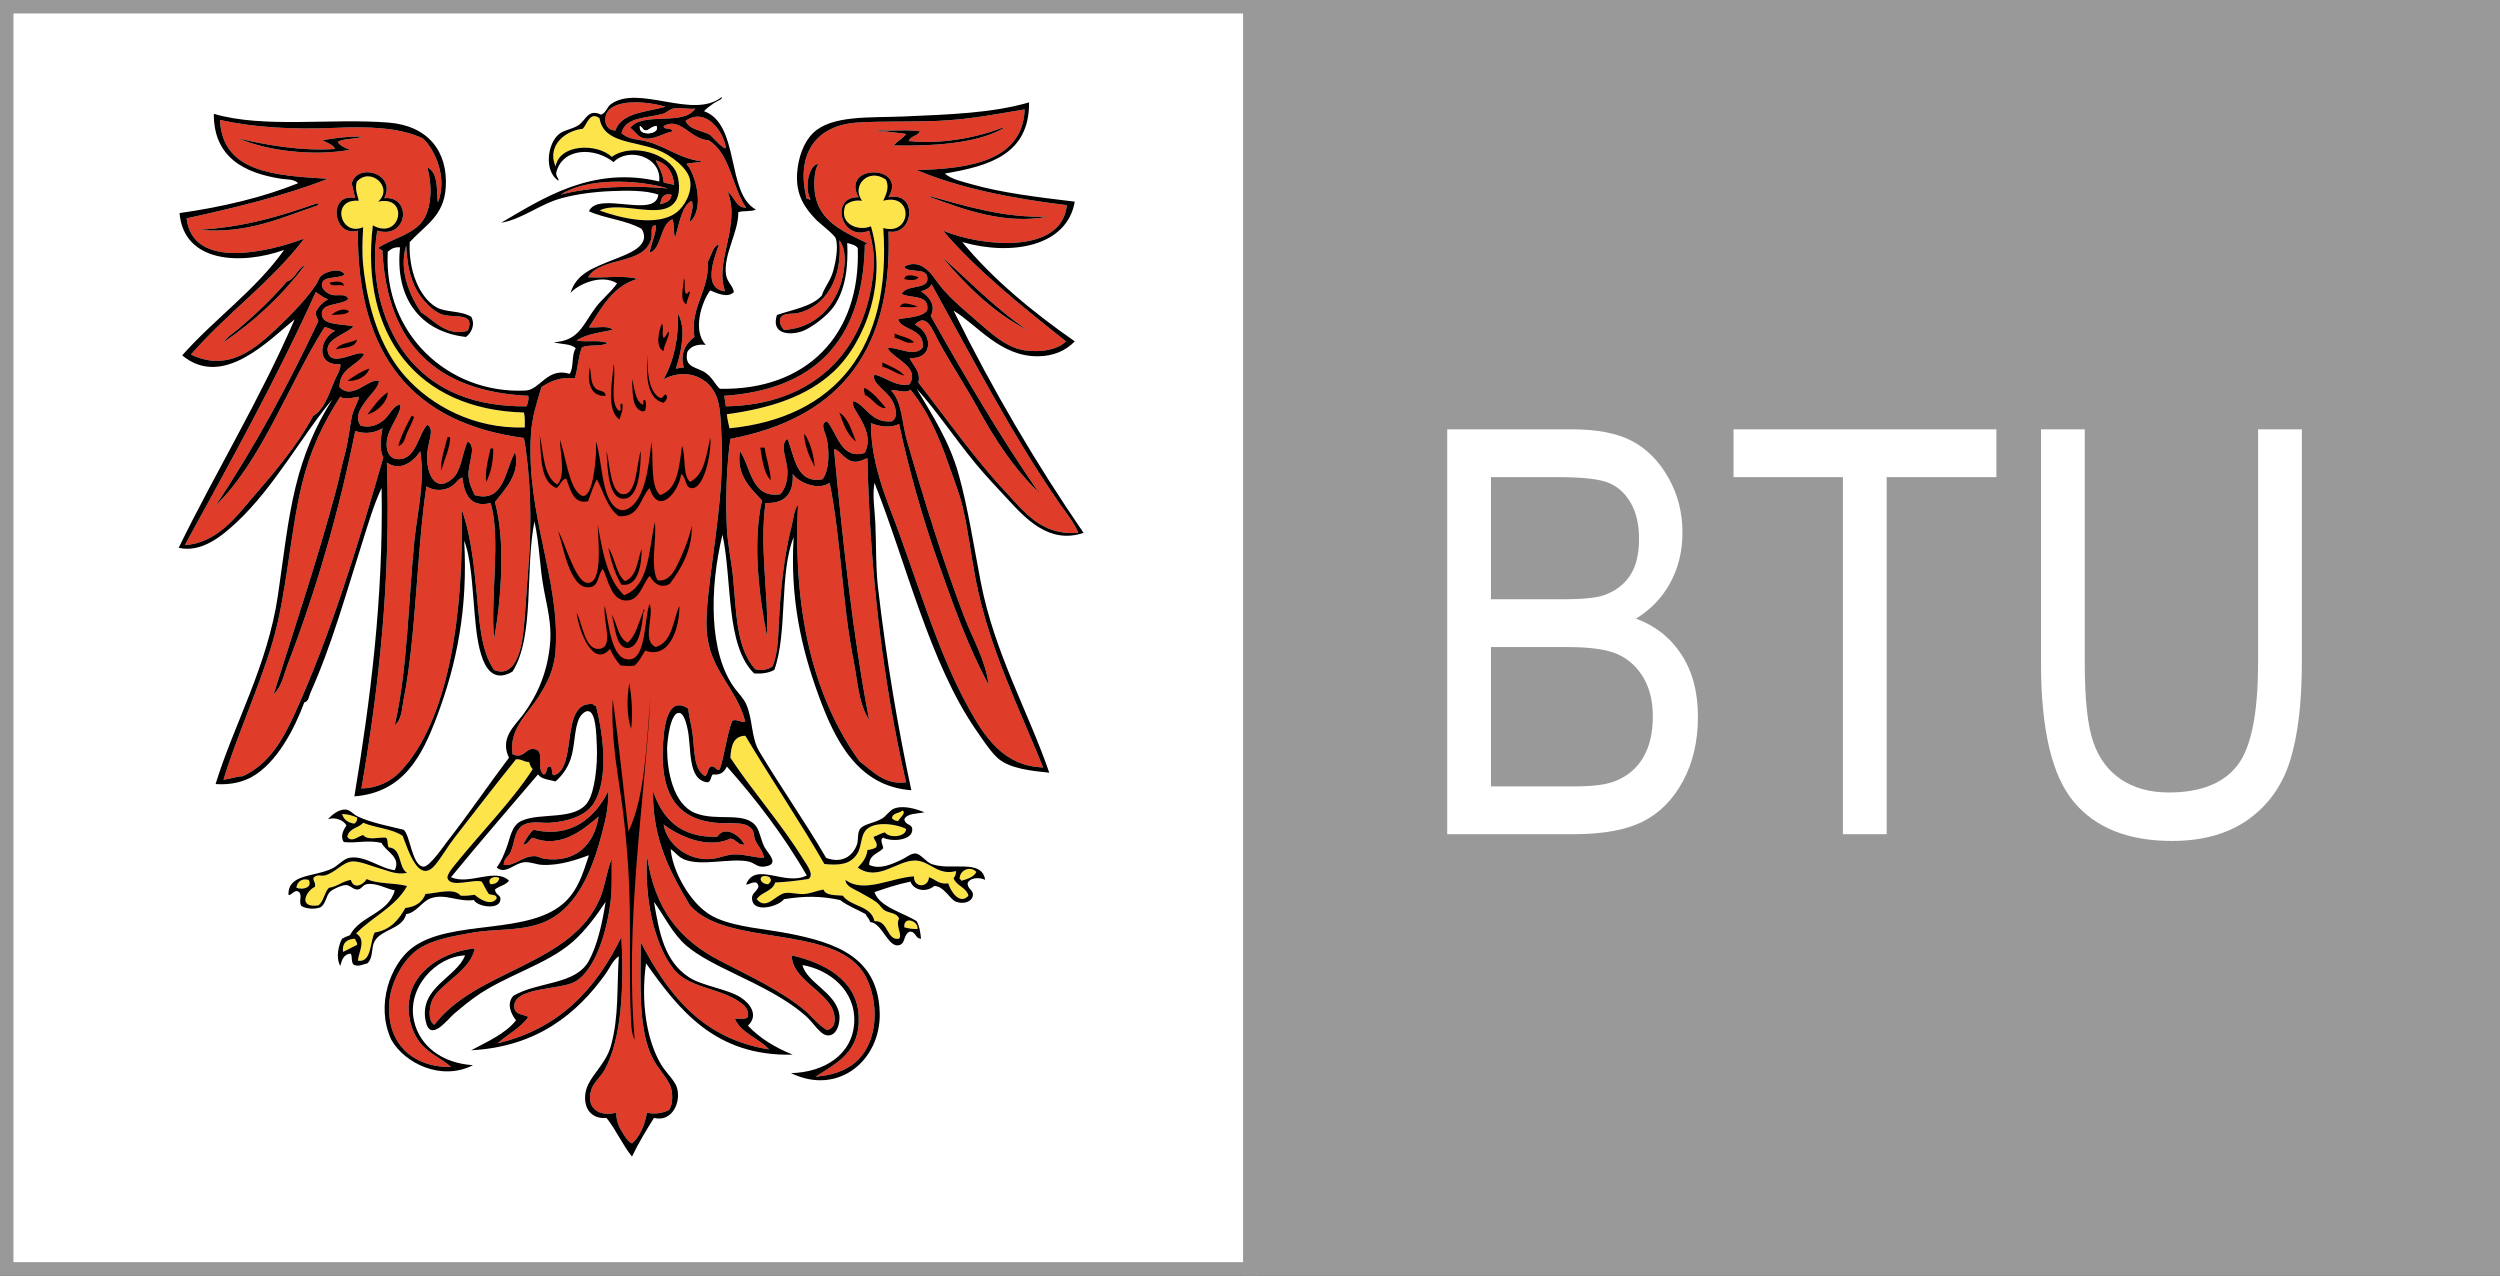<?xml version="1.0" encoding="iso-8859-1"?>
<!DOCTYPE svg PUBLIC "-//W3C//DTD SVG 1.1//EN" "http://www.w3.org/Graphics/SVG/1.1/DTD/svg11.dtd">
<svg  version="1.1" id="Layer_1" xmlns="http://www.w3.org/2000/svg" xmlns:xlink="http://www.w3.org/1999/xlink" width="928.539" height="473.783"
	 viewBox="0 0 928.539 473.783" overflow="visible" enable-background="new 0 0 928.539 473.783" xml:space="preserve">
<rect x="0" y="0" width="928.539" height="473.783" fill="#333333" stroke="none"/>
<g id="Layer_3">
	<rect x="2.5" y="2.5" fill="#FFFFFF" stroke="#999999" stroke-width="5" width="461.771" height="468.783"/>
	<rect x="464.271" y="2.5" fill="#999999" stroke="#999999" stroke-width="5" width="461.77" height="468.783"/>
</g>
<g id="Layer_1_1_">
	<path id="Corpus" fill="#DF3C29" d="M311.734,89.26c1.791,2.079,2.198,5.74,1.957,8.81c-1.018,12.849-9.032,23.686-22.515,24.472
		c-1.167-1.291-2.16-3.423-0.979-4.895c1.177-1.464,4.575-1.021,5.873-1.305C306.642,114.018,313.081,103.309,311.734,89.26z
		 M156.42,116.014c4.75,2.952,9.46,9.125,17.293,6.852c2.938-6.713-4.325-4.827-8.811-5.874c-3.958-0.923-8.604-5.913-10.767-10.44
		c-2.268-4.744-2.911-9.306-3.263-15.334C147.918,100.57,152.508,110.319,156.42,116.014z M254.634,44.885
		c1.429,3.354,6.018,3.553,9.136,5.22c1.425,1.381,4.865,5.34,5.873,4.895C268.482,48.003,261.746,39.869,254.634,44.885z
		 M247.128,39.662c-7.125,2.01-16.192,2.079-18.599,8.812c-2.992-0.084-4.119-2.566-3.589-5.222
		C226.315,36.361,240.523,37.543,247.128,39.662z M384.496,181.599c-7.976-7.902-14.922-18.202-21.535-30.347
		c-4.196-7.706-9.916-16.248-14.356-24.472c-2.308-4.274-4.431-10.801-8.81-6.199c6.433,2.833,7.359,12.914-1.958,12.398
		c1.266,2.771,4.274,5.127,3.263,9.136c9.828,12.554,20.947,28.354,32.304,40.459c7.089,7.562,13.408,16.438,27.083,15.336
		c-1.57-3.929-4.453-7.312-6.854-10.767c-17.635-25.399-32.392-54.038-47.639-81.572c-0.707,1.468-2.222,2.129-3.916,2.61
		c2.418,1.645,5.893,4.84,3.59,9.136c12.604,22.417,26.23,45.552,40.134,65.584c0.001-0.327-0.265-0.388-0.327-0.652
		C385.09,182.092,384.735,181.903,384.496,181.599z M258.222,40.314c-4.456,6.702-19.479,0.998-24.146,7.178
		c1.864,1.23,2.739,3.463,5.222,3.916c3.523,0.646,7.29-2.029,10.439-2.61c-0.144-1.596-3.116-0.359-3.263-1.957
		c6.223-3.635,10.035,5.038,16.641,5.222c8.17,4.882,8.68,17.425,14.031,25.125c-4.086-0.157-4.271-4.212-6.853-5.874
		c4.902,12.578-5.102,26.003-0.979,36.871c-8.515-0.82-4.099-12.399-2.284-17.293c-2.171,0.115-2.954,4.438-4.241,6.524
		c0.856,10.291-6.6,16.576-4.895,27.735c-3.162,2.367-5.462,6.096-3.916,11.42c-1.312-0.224-1.863,0.313-2.937,0.326
		c1.829-5.776,4.073-14.988,0.651-20.558c0.535,9.354-1.642,18.212-5.221,24.474c8.891-4.479,17.354-0.406,19.904,7.178
		c1.371,4.078,1.417,10.953,1.631,15.663c0.861,18.99-3.036,39.196-4.896,56.773c-0.525,4.982-0.906,9.54-0.651,13.703
		c0.903,14.78,11.029,21.159,14.355,33.937c-2.137,0.346-3.157-1.247-4.894-0.327c-2.043,5.462-2.718,12.291-4.568,17.945
		c-1.313,0.994-1.521-1.371-3.264-0.979c-1.429,0.528-1.023,2.893-2.283,3.589c-4.252-2.702-3.798-9.638-4.568-15.661
		c-0.425-3.325-1.382-6.539-1.632-9.463c-8.052-5.247-9.249,7.697-9.462,15.987c-0.413,16.104,5.632,25.035,19.577,26.429
		c6.021,0.604,11.183-0.854,13.704,2.611c0.72,0.988,0.555,2.533,0.979,3.59c1.034,2.574,3.248,4.454,3.264,6.854
		c-3.594-0.127-6.692-1.27-10.441-1.309c-3.1-0.027-5.702,1.273-8.483,1.634c-8.758,1.132-17.021-5.057-18.271-12.727
		c5.475,4.146,16.216,9.322,24.799,5.221c2.225,0.276,2.6,2.403,5.221,2.285c-1.065-2.688-6.966-7.754-10.114-2.938
		c-13.913,0.316-20.359-6.831-23.819-16.968c-0.394,17.798,6.735,30.896,13.704,42.419c13.295,15.401,52.426,7.122,64.278,24.799
		c3,4.472,5.23,12.632,3.916,20.555c-1.824,10.985-8.943,17.371-21.535,18.272c7.847-5.099,16.786-9.146,15.987-22.842
		c-0.758-13.002-12.755-19.477-24.798-22.188c-0.23,8.583,12.688,13.206,15.336,20.557c1.034,2.875,0.939,6.433-2.285,7.181
		c-3.266-1.902-5.543-5.076-8.482-7.508c-8.878-7.339-20.396-12.586-31.323-18.271c-15.017-7.813-24.273-19.132-27.082-39.155
		c-0.867,15.95,2.429,32.498,9.789,42.091c5.715,7.45,17.104,6.857,25.124,12.729c1.47,1.074,3.016,2.653,2.61,5.221
		c-0.774,1.074-3.174,0.524-4.896,0.651c2.495,5.555,8.907,7.188,12.727,11.42c-25.1-4.049-37.607-20.689-47.64-39.808
		c-0.068,16.081-1.029,32.669,4.568,43.396c1.703,3.263,4.209,5.653,6.2,9.463c1.216,2.33,1.313,7.396-0.327,9.462
		c-2.137,1.107-5.139,1.649-8.157,0.979c-0.704,4.732-3.106,9.508-5.547,11.42c-1.304-0.525-2.456-2.298-3.263-3.589
		c-1.384-2.213-2.502-4.162-2.61-7.831c-6.88,1.78-11.467-2.237-9.136-8.812c0.928-2.616,3.497-4.574,4.894-7.179
		c6.396-11.916,7.092-30.51,6.2-49.271c-9.375,19.121-22.916,34.076-46.007,39.481c3.732-3.336,8.513-5.627,11.42-9.788
		c-2.275-1.172-5.38-0.718-5.221-4.242c0.308-6.797,17.181-5.813,22.514-8.811c7.969-4.477,12.293-20.155,13.378-30.996
		c0.494-4.938,0.214-8.979,0.326-14.684c-2.065,5.045-2.466,10.053-4.242,14.354c-10.466,25.363-45.93,26.585-61.668,47.313
		c-2.888-1.781-1.56-7.683-0.653-9.463c3.102-6.094,14.194-10.66,15.662-18.925c-10.029,1.107-19.167,6.183-22.84,14.029
		c-3.402,7.271-1.458,16.6,3.263,21.861c3.169,3.529,7.568,5.148,10.769,8.156c-14.682,0.188-24.434-9.238-22.84-24.799
		c0.74-7.231,5.403-15.633,11.094-19.25c5.378-3.42,13.3-4.704,19.903-5.874c7.962-1.41,16.749-0.509,24.798-3.264
		c13.134-4.495,19.152-18.745,22.84-32.627c1.355-5.105,2.742-9.854,2.61-16.645c-4.68,9.396-13.294,17.677-27.734,14.357
		c-1.725,1.429-2.826,3.48-3.916,5.548c1.931-0.137,2.2-1.934,3.589-2.611c10.633,4.396,19.445-3.63,24.473-7.829
		c-1.687,10.755-8.78,17.283-20.23,15.661c-1.081-0.152-2.295-0.966-3.589-0.979c-4.476-0.047-7.311,3.796-11.42,3.263
		c-0.045-2.377,1.771-2.999,2.609-4.894c1.687-3.801,1.203-9.03,5.874-10.441c3.037-0.917,6.27-0.133,8.811-0.327
		c6.486-0.488,13.383-2.514,16.314-7.504c5.207-8.865,3.657-24.068,0.652-35.892c-0.558,0.014-0.845-0.243-0.979-0.652
		c-12.727-1.4-5.574,23.806-14.684,26.431c-1.146-0.379-0.238-2.809-1.305-3.264c-1.994-0.146-0.796,2.9-2.61,2.938
		c-2.931-2.857,1.073-8.979-3.589-9.462c-2.984-0.313-3.682,3.854-7.831,1.958c-1.382-9.416,5.678-14.936,9.789-21.536
		c2.947-4.731,5.699-9.621,6.2-16.968c1.792-26.291-11.005-50.179-9.136-80.268c0.415-6.695,2.061-11.413,3.915-17.62
		c3.219-2.003,6.609-3.832,12.399-3.263c1.08-3.597,1.273-8.08,2.61-11.42c2.427-1.271,7.222-0.174,9.462-1.631
		c-2.728-1.407-8.107-0.159-11.42-0.979c3.45-2.313,8.554-2.976,13.377-3.916c-1.404-1.856-5.913-0.612-8.811-0.979
		c4.731-7.232,8.723-15.206,17.946-17.946c-4.809-1.5-12.382-0.234-18.271-0.652c4.757-7.857,20.936-4.298,23.492-14.355
		c0.476-1.7-0.667-5.02,1.631-4.896c0.482,2.038-1.738,6.938-2.283,10.115c4.52-1.137,3.765-10.374,8.482-12.398
		c0.791,1.819,0.301,4.922,0.979,6.854c1.532-4.896,2.495-12.066,6.199-13.705c1.044,2.741-0.708,5.04-0.652,7.832
		c5.66-4.928,1.966-18.067-1.306-21.535c1.743-0.541,4.233-0.334,5.873-0.979c-8.438-0.664-14.866-6.619-22.841-7.831
		c-3.286-0.5-4.911-0.761-7.178-2.61c1.468-6.127,9.476-5.51,15.335-7.178c1.328-0.378,2.604-1.689,3.916-1.958
		C252.835,39.748,255.751,40.748,258.222,40.314z M81.7,44.557c12.523,2.76,26.891,3.634,42.743,2.937
		c12.01-0.526,23.823-0.247,32.629,3.916c4.84,4.558,9.137,14.99,5.546,23.819c-0.509-3.82,0.358-11.244-3.915-13.051
		c1.771,5.985,1.771,14.254-1.305,19.251c-3.401,5.525-11.536,7.117-16.641,10.439c-0.192,1.28,1.792,0.384,1.305,1.958
		c1.986,33.798,19.963,51.604,54.165,53.188c0.23,1.752-0.258,2.786-0.653,3.915c-19.265,0.175-33.343-5.772-43.069-16.969
		c-9.739-11.208-15.48-29.785-12.399-48.291c11.479,3.411,13.026-13.016,2.61-12.071c4.678-9.157-9.847-13.308-12.073-5.546
		c0.405,1.879,0.827,3.739,1.305,5.546c-10.329-2.232-8.318,14.783,0.979,12.071c-0.429,46.653,20.833,71.616,61.669,77.006
		c2.475,14.026,3.046,31.369,1.631,48.29c-0.745,8.902-1.125,17.896-1.958,24.799c-0.731,6.066-3.313,16.239-10.768,13.052
		c-5-7.254-5.495-18.579-6.526-29.366c-1.052-11-2.382-21.88-5.546-30.345c0.947,37.486-4.478,78.894-23.167,97.885
		c-3.25,3.303-8.163,5.723-14.03,5.874c6.429-36.947,10.995-77.199,9.462-121.053c5.021,3.483,10.051-0.449,12.399-4.242
		c1.83,11.818-1.196,22.878-2.284,34.261c-2.184,22.849-2.507,46.769-7.179,67.542c2.675-2.201,2.596-6.128,3.264-9.462
		c4.681-23.39,4.814-54.392,8.483-79.289c2.583,1.637,5.537,1.692,8.156,0.652c2.582-1.024,3.608-3.595,5.222-3.915
		c0.607,5.971,2.929,11.417,10.44,9.462c3.916,12.538-0.113,35.095,1.306,50.575c2.638-14.489,4.343-36.563,0.325-50.901
		c3.639-4.665,9.515-10.45,7.506-18.599c-3.683,6.299-4.01,19.149-15.01,15.986c-0.965-2.158-2.03-4.049-2.283-6.852
		c-0.45-4.993,3.309-10.997-0.326-13.052c-1.95,3.745-2.301,10.838-5.547,13.704c-6.514,5.751-10.05-1.729-9.463-9.462
		c0.311-4.088,2.83-9.05,0-10.441c-3.573,3.81-4.18,13.565-11.42,12.726c-2.7-0.313-4.077-2.979-3.589-6.852
		c0.651-5.152,5.673-10.351,4.896-13.378c-2.643,0.354-3.773,3.952-6.199,5.873c-2.075,1.643-4.789,2.907-8.483,1.957
		c-2.329-3.586,0.203-6.646,1.958-9.136c1.831-2.599,4.694-4.938,4.895-7.505c-3.799-1.133-9.855,7.437-14.684,2.283
		c0.07-6.999,6.394-7.747,9.138-12.07c-1.563-2.389-11.659,5.031-13.378-0.653c-1.553-5.132,6.923-6.897,9.463-9.789
		c-4.381-1.042-11.325-0.343-11.747-4.242c-0.51-4.719,6.8-3.354,9.789-5.873c-0.691-2.429-4.186-0.994-6.2-1.631
		c-1.938-0.613-3.784-2.29-3.589-3.915c0.396-3.315,5.881-1.832,8.482-3.589c-1.708-2.7-6.375-1.189-8.156,0
		c-1.57,1.048-1.489,2.256-2.61,3.916c-3.221,4.771-8.557,10.514-14.031,15.662c-8.328,7.831-18.301,16.85-32.302,10.115
		c13.188-15.201,29.821-26.953,42.091-43.07c-13.224,4.948-41.448,11.891-43.723-7.504c18.391-4.015,36.389-8.421,52.532-14.686
		C102.393,65.193,82.643,64.278,81.7,44.557z M119.876,52.062c1.502,1.105,3.765,1.456,4.567,3.263
		c-12.826,0.897-26.308-1.621-35.892-3.916c10.347,4.485,27.272,6.736,41.438,4.242c-1.778-0.723-3.597-1.407-4.567-2.938
		c2.305-1.393,6.468-0.928,9.136-1.958C130.287,50.565,124.217,51.248,119.876,52.062z M118.244,76.206
		c-0.036-0.396-0.097-0.771-0.652-0.65c-13.193,4.643-26.817,8.855-43.723,9.789C92.146,87.039,104.983,80.602,118.244,76.206z
		 M106.498,104.594c-5.208,6.173-11.627,12.189-17.62,17.293c-2.081,1.771-4.463,3.141-5.874,5.22
		c11.752-7.936,21.888-17.484,30.345-28.713C110.394,99.788,109.78,103.526,106.498,104.594z M68.647,202.48
		c11.949-0.844,18.809-10.281,25.125-17.62c8.156-9.477,16.624-19.304,22.515-30.345c3.939-2.388,5.694-7.491,7.505-12.073
		c1.106-2.804,2.914-5.394,2.609-7.179c-9.253,0.641-7.932-9.337-1.958-12.399c-1.338-0.402-2.273-1.206-3.916-1.305
		c-13.68,21.668-23.106,49.328-40.46,66.235c14.273-21.293,26.789-44.343,38.176-68.521c-0.329-1.084-0.981-1.846-0.979-3.263
		c0.995-2.159,2.601-3.708,4.568-4.896c-1.898-0.494-2.997-1.788-4.568-2.61C102.477,141.25,85.441,171.743,68.647,202.48z
		 M336.858,163.652c6.363,22.099,13.336,44.578,21.209,65.257c3.186,8.367,7.979,16.228,9.136,25.451
		c-7.711-14.195-13.283-30.011-18.926-46.006c-5.699-16.167-10.526-33.147-14.355-50.902c-2.867,1.644-7.714,0.926-10.439-0.326
		c0.004,12.15,3.622,22.91,7.505,32.955c9.389,24.292,16.813,51.204,28.713,72.766c6.093,11.036,13.207,21.756,27.733,22.188
		c-8.523-21.226-20.147-44.245-25.124-70.153c-1.701-8.862-2.729-18.137-4.894-27.082c-1.215-5.01-3.417-10.426-5.223-15.66
		c-3.733-10.837-7.956-19.896-14.029-27.409c-1.83,1.646-5.526-0.288-7.179,0.327C335.116,149.333,334.94,156.992,336.858,163.652z
		 M126.728,147.664c-0.019-0.197-0.049-0.387-0.326-0.327c-6.575,10.144-11.243,20.063-14.355,32.955
		c-4.226,17.496-5.62,40.678-10.769,58.08c-5.067,17.133-13.236,34.748-18.271,51.229c2.554-0.274,4.494-1.163,7.179-1.307
		c9.753-4.465,14.875-13.566,19.251-23.168c13.265-29.091,23.66-63.09,32.955-95.274c-1.597-2.583-0.967-7.632-0.327-10.77
		c-2.901,1.664-6.313,2.316-10.115,0.979c-6.142,30.667-14.897,60.246-25.124,86.793c-1.453,3.772-2.141,8.167-5.221,11.095
		c7.789-24.731,16.398-50.374,23.167-75.7c1.193-4.463,2.058-8.958,3.263-13.377c1.289-4.727,1.685-9.1,2.61-14.029
		c0.571-3.038,2.771-6.077,2.61-7.506C131.1,147.707,128.993,148.276,126.728,147.664z M380.581,40.642
		c-0.723,18.861-19.898,22.078-40.135,22.514c16.154,6.794,35.352,10.548,55.796,13.051c-1.796,18.316-31.416,15.517-46.008,9.463
		c12.729,14.897,29.685,28.397,45.683,41.112c-4.01,4.035-12.508,4.18-17.294,2.938c-5.416-1.407-10.646-6-15.336-10.115
		c-6.353-5.569-11.631-9.675-15.987-15.988c-2.15-3.115-6.148-7.509-11.421-4.568c1.127,2.579,7.724,0.217,8.482,3.591
		c1.215,5.391-7.558,2.663-9.462,6.524c3.365,1.854,10.509-0.065,9.462,6.199c-2.138,2.54-6.935,2.419-10.768,3.263
		c1.134,4.103,9.956,3.304,9.136,10.441c-3.138,4.036-10.178-0.705-13.052,0.326c2.587,4.169,12.104,6.843,8.157,13.378
		c-5.196,1.107-9.419-3.146-13.053-3.589c-1.225,2.981,4.356,5.703,6.525,9.463c1.307,2.264,2.504,6.306,0,7.83
		c-7.923,0.845-9.698-6.168-14.355-7.504c-0.72,1.67,1.148,3.833,2.283,5.873c1.903,3.424,4.576,8.007,1.958,13.378
		c-8.858,2.676-10.145-7.331-14.03-11.747c-2.875,0.894-0.52,4.126,0,6.853c0.969,5.093,0.74,11.494-1.632,14.684
		c-9.946,1.774-10.319-8.516-13.051-15.01c-3.141,2.201-0.066,7.592,0,12.072c0.054,3.656-0.759,6.207-2.61,8.484
		c-10.836,1.756-10.879-9.966-15.01-15.988c-1.495,9,4.021,13.815,8.157,18.272c-3.572,15.882-1.063,35.966,1.958,50.898
		c0.48-15.699-2.906-33.5-0.653-49.922c7.239,0.278,10.517-3.406,10.115-10.769c2.433,3.416,9.729,6.244,13.704,3.264
		c4.198,20.723,4.719,45.092,8.812,65.584c1.589,7.958,1.856,16.284,5.873,22.515c-5.909-30.635-9.777-66.139-13.052-100.497
		c1.793-0.351,3.875,4.267,7.504,4.568c1.97,0.163,3.522-0.844,4.896-1.306c1.02,43.899,5.947,83.892,14.355,120.398
		c-8.102,1.032-12.589-4.376-17.293-7.83c-16.471-22.9-24.813-53.932-22.84-95.274c-1.497,2.018-1.635,4.936-2.284,7.504
		c-2.786,11.015-4.256,23.328-4.895,37.85c-0.228,5.154-0.521,10.396-2.284,14.685c-1.376,1.062-4.241,1.853-6.525,0.978
		c-7.052-8.237-6.826-20.79-8.156-34.259c-0.575-5.825-2-12.001-2.284-18.272c-0.515-11.317-0.063-23.186,1.306-32.956
		c37.99-7.254,60.404-30.086,58.731-77.004c9.397,1.696,11.142-15.063,0-12.726c7.291-12.203-17.99-12.47-11.095,0
		c-10.938-0.357-6.486,16.769,3.916,12.397c1.226,4.54,2.068,8.86,1.632,14.357c-2.448,30.69-22.623,50.386-54.816,50.901
		c-0.371-1.152-0.36-2.688-0.652-3.915c33.393-2.282,51.104-20.245,52.206-54.817c-0.138-1.115,0.099-1.859,1.306-1.631
		c-10.086-5.127-21.499-8.966-19.903-25.124c0.158-1.607,0.499-3.01,1.306-4.568c-3.486,0.333-5.214,8.94-2.937,13.052
		c-0.08,0.842-0.563-0.447-1.307,0c-4.264-16.444,3.259-27.342,18.6-28.388c9.063-0.618,19.953-0.195,30.345-0.65
		C360.836,44.345,372.104,41.976,380.581,40.642z M370.466,48.798c0.962-0.451,3.634-1.86,1.631-1.305
		c-9.125,3.607-22.726,6.196-34.586,4.896c0.683-1.93,3.35-1.872,4.241-3.589c-4.063-0.726-9.436-0.138-14.03-0.326
		c-0.429-0.043-2.359-0.049-1.306,0.326c0.871,0,1.74,0,2.609,0c2.394,0.436,5.147,0.508,7.505,0.979
		c-1.178,1.759-3.289,2.583-4.566,4.242C346.684,54.354,361.131,53.201,370.466,48.798z M345.668,72.943
		c-0.556-0.073-0.809,0.368,0,0.326c12.046,4.395,27.371,10.306,43.723,7.179C372.871,81.059,359.004,76.565,345.668,72.943z
		 M381.56,122.539c-11.669-7.688-21.938-18.521-31.648-27.082C358.737,105.99,369.367,116.459,381.56,122.539z"/>
	<path id="Rechte_Kralle" fill="#FDE44A" d="M276.82,273.286c9.574,16.094,19.989,31.349,29.367,47.637
		c5.694,0.591,9.529,0.097,12.072-3.59c1.67-2.417,1.4-6.198,2.938-8.479c2.623-3.902,10.854-3.123,15.335-0.979
		c0.03,3.128-6.48,3.486-7.83,1.307c-1.661,0.297-2.712,1.205-4.241,1.631c0.304,1.604,1.677,2.163,0.979,3.916
		c-0.896,0.521-1.974,0.854-3.265,0.979c-0.328,3.043-1.979,4.767-3.589,6.527c7.465,5.349,14.479-2.592,21.209-2.611
		c5.584-0.016,8.315,5.788,15.335,3.916c-0.104,1.094-0.335,2.058-0.979,2.609c1.053,2.973,4.696,3.352,5.547,6.523
		c-3.224,3.656-6.687-1.695-7.505-4.565c-3.624,0.47-4.761-1.548-7.18-2.284c-0.118,3.982-5.732,4.089-5.546-0.325
		c-8.501,0.508-18.713,6.479-25.451,1.307c0.104,2.49,3.138,3.342,5.222,4.565c2.021,1.191,4.757,2.519,6.524,3.916
		c1.111,0.879,1.724,2.254,2.938,2.938c1.829,1.026,4.366,0.798,5.221,2.936c-1.432,2.752,1.343,5.915,0,7.506
		c-4.722,0.784-3.787-6.854-9.137-6.523c-1.193-5.876-8.828-5.312-11.745-9.465c-2.889-0.267-6.338,0.029-7.18-2.281
		c-2.499,0.431-4.313,1.314-6.853,1.631c-2.469,0.306-5.268-0.718-7.505-0.326c-3.415,0.596-6.902,6.621-10.441,2.284
		c1.683-2.669,5.855-2.846,6.854-6.2c4.382-0.187,8.426-0.71,12.397-1.305c2.189-1.751-0.539-5.016-2.284-7.831
		c-7.892-12.75-18.987-25.379-26.755-37.197C271.539,277.139,272.338,273.37,276.82,273.286z M331.312,303.956
		c0.559,0.53,1.188,0.988,2.284,0.979c0.504-1.125,3.104-2.903,1.632-3.916C334.082,302.16,331.425,301.786,331.312,303.956z
		 M356.437,326.471c0.365,0.067,0.508,0.359,0.651,0.651c2.281-0.654,4.545-1.33,5.547-3.264
		C360.537,321.497,356.351,323.007,356.437,326.471z M285.304,328.429c0.452-0.528,1.155-0.806,0.979-1.958
		c-0.254-0.072-0.379-0.272-0.326-0.653C281.581,323.973,281.435,328.285,285.304,328.429z M335.879,344.416
		c1.427,0.425,3.044,0.654,4.896,0.653C341.224,342.014,335.487,340.037,335.879,344.416z"/>
	<path id="Linke_Kralle" fill="#FDE44A" d="M197.858,285.684c-7.255,11.345-19.026,23.327-28.387,34.914
		c-0.798,0.985-3.625,4.19-3.263,5.546c1.008,3.776,9.558,0.259,12.726,1.305c0.923,1.469,1.585,3.202,2.61,4.569
		c1.001,0.521,2.965,0.079,2.937,1.632c-1.946,3.208-6.714,0.096-8.157-1.305c-1.614,0.231-3.25,0.444-5.221,0.322
		c-2.556-3.126-8.928-0.831-13.052-0.649c-1.167,3.072-3.679,4.804-7.504,5.221c-2.463,4.39-5.538,8.166-11.42,9.136
		c-1.757,3.61-1.089,11.257-6.199,10.441c0.183-3.055,3.322-7.698-0.652-10.115c5.99-6.19,14.583-9.779,18.925-17.618
		c-4.606-1.267-11.085-0.662-15.01-2.609c-1.251,2.178-4.838,4.005-5.873,0.324c-3.201,0.498-4.922,2.476-8.156,2.938
		c-1.729,1.753-1.885,5.077-3.916,6.524c-7.707,1.113-4.632-5.383-1.306-6.854c0.519-1.776-1.133-2.543-0.326-3.589
		c1.525-1.158,2.619-0.356,3.915-0.651c4.003-0.916,6.745-5.043,10.442-5.222c2.739-0.133,6.961,1.738,10.115,2.61
		c3.156,0.873,6.252,2.475,10.114,1.631c-3.42-2.02-1.742-9.133-6.853-9.462c-0.579-0.943-0.121-2.928-0.979-3.59
		c-2.338-0.344-6.712,1.242-8.482-0.979c-1.802,0.379-4.343,2.957-5.873,0.651c0.474-3.226,4.213-3.185,5.873-5.223
		c4.572,1.955,10.863,2.188,14.683,4.896c2.038,5.272,5.938,18.137,12.073,10.766c2.45-2.94,4.51-6.67,7.178-10.113
		c6.817-8.801,16.157-20.867,22.515-28.715c-0.061-0.275,0.127-0.308,0.325-0.325c1.25-0.475,3.117,0.927,4.896,0.979
		C196.807,284.126,197.235,285.003,197.858,285.684z M131.622,305.914c0.563-0.521,1.188-0.985,0.979-2.283
		c-1.628-0.655-3.313-1.256-5.547-1.307C127.654,304.444,129.256,305.563,131.622,305.914z M185.46,326.144
		c-0.321,1.526-1.455,2.244-3.264,2.285C180.641,326.35,183.833,325.04,185.46,326.144z M114.654,326.797
		c1.514,2.917-2.227,3.825-4.567,2.938C110.386,327.344,112.23,326.159,114.654,326.797z M131.948,348.658
		c-0.053,1.032,0.867,1.09,0.653,2.285c-1.792,0.818-3.409,1.811-5.221,2.609C127.066,350.085,128.9,348.765,131.948,348.658z"/>
	<path id="Rechter_Kleestengel" fill="#FDE44A" d="M329.026,66.744c1.439,2.838-0.001,5.593-0.979,7.831
		c11.421-3.163,10.664,13.157,0,10.115c3.177,44.443-17.642,70.423-57.102,74.394c-0.342-1.725-0.825-3.307-0.979-5.221
		c15.873-2.167,29.839-6.539,39.809-15.988c11.666-11.06,19.808-33.022,13.703-53.837c-4.4,1.975-12.228-0.683-9.463-7.832
		c1.409-1.202,3.229-1.992,6.2-1.631C315.983,69.041,322.658,62.1,329.026,66.744z"/>
	<path id="Linker_Kleestengel" fill="#FDE44A" d="M138.475,83.711c-4.856,40.776,16.679,68.5,56.122,69.5
		c0.428,1.53,0.335,3.581,0.326,5.549c-19,0.661-34.903-8.27-44.375-18.927c-9.314-10.478-14.013-25.459-15.662-41.438
		c-0.47-4.559-0.254-9.328,0-14.03c-8.541,3.745-12.169-10.73-1.631-9.789c-0.185-1.249-1.718-4.531-0.652-7.178
		c5.106-5.544,13.718,2.282,7.831,7.504C152.127,72.337,149.008,89.487,138.475,83.711z"/>
	<path id="Rachen" fill="#DF3C29" d="M249.412,72.291c-0.122,2.488-2.225,2.996-4.241,3.589
		C245.626,73.726,246.139,71.627,249.412,72.291z M246.476,67.723c1.164,0.468,2.701,0.562,3.916,0.979
		c-0.422-4.908-2.671-7.989-6.853-9.136C244.712,62.091,246.242,64.26,246.476,67.723z"/>
	<path id="Schnabel" fill="#FDE44A" d="M222.656,78.164c8.379-4.01,24.415,4.504,28.713-4.242c1.401-2.851,0.777-7.42,0-9.462
		c-2.776-7.307-16.621-11.622-24.146-6.197c-5.49-5.15-19.434-4.87-20.882,3.589c-3.271-7.619,3.335-13.26,10.115-14.03
		c1.524-1.497,2.606-6.628,6.198-3.916c1.536,9.342,12.958,8.354,21.535,11.747c4.892,1.934,11.194,6.64,12.073,11.094
		c0.968,4.905-2.21,9.972-4.895,12.073C244.137,84.48,230.006,80.892,222.656,78.164z"/>
	<path id="Zunge" fill="#DF3C29" d="M248.107,70.007c-12.383-1.221-28.754-0.757-39.808,2.284
		C217.446,66.155,236.287,66.455,248.107,70.007z"/>
	<path id="Kontur" d="M261.484,41.293c13.467,4.916,8.101,30.403,19.252,36.544c-1.633,0.869-4.686,0.318-6.525,0.979
		c0.12,7.482-5.596,15.708-4.567,23.167c0.387,2.813,2.649,4.188,2.938,6.525c-2.419,2.275-6.192,0.446-8.811-0.652
		c-3.307,4.5-6.588,15.053-1.632,20.229c-3.52-0.362-5.651,0.657-6.852,2.61c-1.328,6.109,3.651,5.503,6.852,7.831
		c2.682,1.951,3.263,4.064,5.221,5.874c31.892,0.636,52.35-19.616,51.229-52.207c-0.704-1.254-2.473-1.444-3.916-1.958
		c0.418,8.777-0.621,17.2-4.895,23.493c-2.495,3.674-8.363,7.927-11.42,9.136c-4.719,1.867-12.166,1.444-9.789-5.874
		c5.896-2.045,12.821-3.057,16.642-7.178c0.931-3.088,3.208-5.411,4.241-9.136c0.813-2.926,2.03-8.646,0.979-12.073
		c-0.44-1.438-6.121-5.697-7.505-7.179c-3.678-3.941-7.501-8.714-6.854-17.293c0.427-5.625,2.375-11.25,5.873-14.684
		c6.918-6.79,21.161-5.638,33.936-6.2c16.983-0.747,32.649-1.241,46.333-5.22c0.129,19.379-14.856,23.645-31.324,26.429
		c2.553,2.165,6.381,2.938,9.79,3.916c11.382,3.268,24.753,4.863,38.502,6.525c-2.854,16.619-23.307,20.279-41.765,15.01
		c11.202,13.705,26.421,26.22,41.765,36.871c-3.288,3.429-7.819,5.501-13.704,5.547c-13.946,0.108-22.375-11.492-31.323-16.967
		c14.398,29.215,30.541,56.688,48.291,82.551c-12.874,4.379-21.698-5.524-28.388-12.725c-4.028-4.336-8.117-8.646-11.746-13.051
		c-7.941-9.648-14.791-20.024-21.861-27.734c5.765,9.689,12.205,19.521,15.662,31.976c3.441,12.403,5.512,26.127,8.156,39.81
		c5.104,26.385,17.615,48.021,25.45,70.803c-6.834-0.7-14.538-1.509-18.925-5.219c-2.652-2.244-5.708-6.919-8.157-10.441
		c-17.223-24.773-26.088-62.309-37.85-92.015c-0.824,4.731,0.094,9.9,0.325,15.009c0.36,7.939,0.095,16.188,0.979,23.819
		c3.07,26.468,7.438,52.487,12.397,75.374c-20.07-1.513-28.439-18.67-34.587-35.565c-6.377-17.533-10.467-35.869-9.136-58.407
		c-5.414,13.403-2.183,35.45-7.179,49.271c-1.891,1.046-4.344,1.528-7.505,1.305c-10.63-10.47-8.058-34.143-11.746-51.554
		c-4.861,20.011-5.116,44.061,4.567,57.101c1.361,1.834,3.311,3.754,4.242,5.874c2.524,5.738,1.776,12.452,4.895,17.619
		c8.554,14.176,16.968,26.055,24.799,39.481c5.936,2.224,9.888-0.731,11.42-4.896c0.611-1.663,0.121-3.986,0.979-5.548
		c1.202-2.185,5.427-2.395,8.482-4.242c1.274-0.769,2.774-2.992,4.242-3.588c3.517-1.429,8.275,0.098,11.42,1.305
		c-2.711,0.66-6.444,0.299-7.505,2.609c0.372,2.358,2.761,1.616,2.938,3.59c0.391,4.363-7.684,4.893-10.77,3.265
		c-1.474,0.647-0.065,2.773,0,3.916c-1.816,1.987-5.227,2.386-5.22,6.196c3.879,1.771,8.067-0.087,12.071-1.958
		c1.574-0.733,3.498-2.435,5.222-2.282c1.828,0.16,3.921,3.212,5.873,3.914c7.345,2.649,18.674-2.136,19.903,5.874
		c-2.127-1.076-5.805-0.851-6.526,1.307c0.102,2.359,2.294,2.396,1.959,4.565c-0.351,2.256-3.361,3.271-6.2,2.285
		c-2.273-0.79-4.497-5.896-8.157-5.872c-2.907,2.479-7.569,1.735-8.811-1.634c-4.781,0.983-9.095,2.436-13.378,3.916
		c1.943,5.57,10.38,7.453,15.662,10.77c1.018,1.7,1.398,4.037,1.632,6.524c-2.259-0.026-1.808-2.76-4.241-2.611
		c-2.384,1.121-1.439,4.071-3.589,4.896c-4.33,1.659-6.437-8.146-11.096-8.484c-0.254-1.27-1.212-1.834-1.632-2.938
		c-3.149-1.743-6.728-3.063-9.463-5.223c-7.39-1.557-13.008-1.551-20.882-0.323c-1.763,2.521-10.604,5.128-11.747,0.649
		c-0.689-2.703,1.362-3.055,2.284-5.221c-0.418-3.516-4.089-0.277-4.567-0.979c3.438-8.604,14.51,0.89,22.514-3.264
		c-8.58-14.804-18.689-28.078-29.691-40.46c-0.893,1.828-2.121,3.316-5.221,2.938c-0.84,0.793-0.569,2.691-1.958,2.937
		c-7.726-0.873-5.794-13.116-7.505-20.229c-0.293-1.218-1.17-5.318-2.938-5.546c-3.497-0.45-4.567,11.054-4.567,13.378
		c0,7.931,2.128,20.479,10.44,23.817c8.278,3.322,18.714-0.95,22.841,5.22c1.094,1.637,1.788,5.496,2.938,7.507
		c1.481,2.594,5.917,6.489-0.326,7.179c-2.396,0.264-3.542-1.52-5.873-1.958c-6.71-1.271-17.036,1.84-23.493-0.653
		c-2.372-0.915-3.233-2.557-5.221-3.914c0.54,5.612,3.158,11.145,5.873,15.336c2.667,4.117,6.442,8.333,11.421,10.439
		c7.857,3.328,17.562,3.82,26.429,5.548c17.661,3.442,33.326,8.768,33.936,29.367c0.521,17.631-15.332,31.104-32.955,22.513
		c12.207-0.25,22.95-6.813,23.491-18.926c0.522-11.702-9.075-19.441-19.251-21.208c1.663,6.558,12.402,10.201,13.705,18.271
		c0.472,2.924-0.854,8.378-4.568,7.832c-2.641-0.388-5.12-4.691-7.504-6.853c-7.436-6.733-17.646-11.571-26.757-15.989
		c-6.776-3.285-13.342-6.499-17.945-10.439c-5.238-4.483-8.351-11.265-12.073-16.313c1.998,11.438,3.747,21.941,13.053,28.062
		c4.811,3.163,14.482,4.37,19.251,7.506c3.442,2.264,6.669,6.587,2.61,10.439c4.42,4.717,10.142,8.13,16.641,10.769
		c-28.885,0.716-42.358-16.809-54.49-33.937c-2.01,14.35,0.173,28.438,5.548,37.524c1.815,3.069,5.003,5.853,5.872,8.481
		c1.763,5.327-1.627,13.15-8.483,11.421c-2.863,4.642-5.735,9.271-8.156,14.356c-3.563-4.377-5.915-9.965-9.462-14.356
		c-5.25,0.533-8.675-3.199-7.831-9.137c0.857-6.023,7.437-10.271,9.462-17.62c3.031-10.982,2.156-21.401,2.938-33.279
		c-2.34,1.604-3.359,4.381-4.895,6.523c-10.519,14.7-25.428,27.102-49.922,28.389c5.999-3.245,12.499-5.99,16.641-11.095
		c-1.933-2.505-3.604-6.262-0.979-9.137c9.138-5.397,23.107-3.916,28.061-13.051c3.063-5.649,4.905-13.588,6.2-21.861
		c-3.149,4.738-7.347,10.625-12.398,15.009c-9.689,8.407-24.54,12.208-35.893,20.23c-2.247,1.587-4.952,3.726-7.831,6.198
		c-2.807,2.413-9.145,11.146-10.768,2.609c-2.337-12.298,11.556-15.979,14.683-24.146c-10.698,0.41-21.813,11.923-18.925,24.473
		c2.151,9.341,10.48,15.591,21.861,16.313c-11.872,6.044-25.45-0.786-30.346-9.463c-5.962-12.91-0.241-27.867,7.506-33.935
		c14.326-11.221,44.2-4.395,57.426-17.621c4.4-4.397,6.167-9.842,8.484-16.967c-3.947,1.431-10.545,3.902-17.294,3.589
		c-2.256-0.104-4.683-1.247-6.852-0.978c-3.801,0.47-6.848,4.701-10.115,1.958c1.838-2.529,2.622-4.695,3.589-7.181
		c1.458-3.742,1.837-8.352,5.547-10.114c7.023-3.338,20.222,0.092,24.799-7.18c2.468-3.92,3.573-13.48,3.263-20.557
		c-0.206-4.686-0.321-12.804-3.263-13.051c-1.284-0.108-2.769,1.569-3.264,2.607c-1.982,4.16-1.537,10.433-3.263,15.337
		c-1.231,3.495-3.253,6.127-5.547,8.157c-2.406-0.641-5.292-0.8-6.526-2.61c-10.779,12.714-21.729,25.258-32.303,38.177
		c6.653,3.105,16.54-3.635,21.535,1.307c-1.196,1.631-3.666,1.989-5.221,3.264c0.316,2.419,2.553,1.817,1.957,4.239
		c-0.813,3.319-8.424,2.175-9.787-0.326c-6.015,0.82-10.559-2.538-15.988-0.649c-3.354,1.165-5.331,5.385-9.136,5.872
		c-1.409,5.666-9.227,5.542-11.747,10.114c-1.375,2.495-0.346,5.758-2.61,8.155c-1.684,0.367-3.084,1.311-4.894,0.653
		c-1.312-0.538-0.696-3.002-1.306-4.24c-2.675,0.151-3.35,2.304-3.916,4.567c-1.71-2.859-0.743-7.605,0.652-10.115
		c0.9-0.514,1.917-0.91,2.937-1.305c3.79-7.307,14.259-7.932,16.641-16.643c-3.152-0.556-6.986-2.949-10.441-2.283
		c-1.521,0.293-1.875,1.827-3.263,1.957c-1.777,0.164-2.672-1.526-4.242-1.632c-1.555-0.103-4.836,1.42-5.874,2.283
		c-1.704,1.418-1.622,4.333-3.589,5.874c-2.036,0.95-5.387,0.714-7.178-0.327c-1.323-1.464,0.396-3.965-0.979-5.221
		c-1.661-1.406-3.008,1.667-3.916,0.979c-0.174-7.852,9.287-6.442,16.314-9.789c1.913-0.91,4.145-3.521,6.2-3.916
		c5.82-1.117,11.61,4.051,16.966,4.567c2.421-4.946-3.433-6.911-4.895-10.114c-5.498-1.229-8.956,0.232-14.029-0.326
		c-1.514-2.132-0.022-4.677,0.979-6.197c-1.076-1.864-4.041-3.202-6.853-2.285c1.686-1.883,4.153-3.708,6.525-3.589
		c1.649,0.083,2.927,1.832,4.568,2.608c4.894,2.323,11.982,3.633,16.967,4.896c2.48,1.745,3.104,13.724,7.504,13.704
		c2.229-0.011,7.499-7.79,8.811-9.463c7.773-9.912,16.048-22.056,22.84-30.997c-3.545-7.274,2.202-11.901,5.221-15.988
		c5.033-6.815,9.313-15.628,10.115-27.407c0.432-6.328-1.131-12.611-2.284-18.599c-1.734-9.007-1.552-16.202-3.589-25.777
		c-3.543,17.774,0.136,42.771-8.157,55.796c-11.4,6.646-13.136-11.185-14.03-21.209c-0.965-10.815-1.318-20.75-3.916-27.407
		c1.417,25.154-2.74,45.691-10.114,65.259c-5.533,14.681-12.366,28.243-30.671,29.689c5.894-35.437,10.825-73.573,10.114-114.525
		c-2.949,6.259-4.971,13.302-7.178,20.229c-5.993,18.813-11.361,38.226-19.251,55.8c-0.499,1.111-0.677,3.325-2.284,3.591
		c-3.529,9.552-10.156,22.559-19.577,27.734c-3.199,1.757-7.656,2.999-13.378,2.609c6.936-22.534,19.285-43.786,23.167-70.152
		c2.069-14.05,3.489-27.584,6.526-40.134c3.007-12.426,7.485-22.824,13.704-32.628c-11.448,13.65-21.547,32.604-35.565,45.681
		c-5.078,4.737-12.958,11.521-21.534,9.462c13.986-28.647,30.204-55.063,43.069-84.835c-9.648,7.797-26.621,25.913-41.765,13.378
		c12.043-13.625,27.183-24.151,37.848-39.154C89.453,98.519,68.23,97.635,66.69,79.144c16.09-2.291,30.931-5.832,44.049-11.094
		c-1.607-1.623-4.222-1.328-6.199-1.634c-13.639-2.098-25.205-7.857-25.124-24.145c18.476,5.468,43.505,1.554,64.932,3.263
		c14.634,1.167,22.105,10.751,21.208,24.146c-0.706,10.553-7.454,13.81-13.377,20.229c-0.543,10.499,3.558,20.439,9.789,24.146
		c3.558,2.115,8.863,1.144,13.052,3.589c1.624,2.978-0.029,6.159-1.958,7.505c-17.007-1.902-26.474-14.518-24.473-33.282
		c-2.265-0.198-3.437,0.697-4.568,1.631c-1.628,30.435,22.426,52.939,51.229,51.556c5.332-0.259,8.067-8.768,16.313-6.2
		c1.68-2.236,0.597-7.234,2.285-9.462c-1.667-1.813-5.514-1.448-8.158-2.284c9.482-0.51,10.807-6.67,15.662-13.052
		c2.396-3.147,5.482-5.431,7.831-8.812c-6.028-3.764-14.911,0.667-17.293,3.589c2.161-7.145,8.066-9.204,15.988-12.397
		c4.969-2.004,14.257-4.942,10.44-11.42c-5.498-3.204-13.555-3.849-19.577-6.525c3.311-7.737,24.828,2.916,25.777-6.2
		c-4.747-1.714-12.133-1.546-17.62-1.305c-6.556,0.288-12.806,1.131-18.271,2.61c-8.305,2.247-14.483,7.767-22.515,9.137
		c15.318-8.904,33.751-21.28,58.732-15.336c0.971-9.354-11.588-12.864-16.967-7.178c-6.802-5.512-18.707-5.563-21.209,3.589
		c-0.518,1.621,1.257,2.637,0.651,3.263c-5.242-3.534-4.103-13.651,0.327-17.293c1.906-1.567,4.792-1.717,7.179-3.263
		c2.778-1.8,3.545-6.297,8.483-3.916c2.063-1.055,2.089-2.84,3.589-3.916c10.373-7.443,30.399,5.854,41.112-2.61
		c0.631,0.695-1.734,1.469-2.938,2.284C263.733,39.267,262.253,40.426,261.484,41.293z M224.94,43.251
		c-0.53,2.654,0.597,5.138,3.589,5.222c2.406-6.73,11.474-6.802,18.599-8.812C240.523,37.543,226.315,36.361,224.94,43.251z
		 M250.065,40.314c-1.313,0.269-2.588,1.58-3.916,1.958c-5.859,1.668-13.867,1.051-15.335,7.178c2.269,1.853,3.893,2.11,7.178,2.61
		c7.975,1.212,14.403,7.167,22.841,7.831c-1.64,0.645-4.13,0.438-5.873,0.979c3.271,3.468,6.966,16.607,1.306,21.535
		c-0.056-2.792,1.696-5.09,0.652-7.832c-3.704,1.639-4.667,8.812-6.199,13.705c-0.679-1.932-0.188-5.033-0.979-6.852
		c-4.719,2.023-3.964,11.261-8.482,12.396c0.545-3.177,2.767-8.077,2.284-10.115c-2.299-0.123-1.156,3.195-1.632,4.896
		c-2.558,10.059-18.735,6.498-23.492,14.355c5.89,0.418,13.464-0.848,18.271,0.652c-9.225,2.74-13.215,10.713-17.946,17.946
		c2.897,0.364,7.405-0.879,8.811,0.979c-4.824,0.94-9.927,1.604-13.377,3.916c3.313,0.82,8.693-0.428,11.42,0.979
		c-2.24,1.458-7.036,0.358-9.462,1.631c-1.337,3.34-1.53,7.823-2.61,11.42c-5.79-0.569-9.181,1.26-12.398,3.263
		c-1.854,6.208-3.5,10.925-3.916,17.62c-1.869,30.088,10.929,53.978,9.136,80.268c-0.501,7.347-3.253,12.234-6.2,16.968
		c-4.11,6.603-11.171,12.12-9.789,21.536c4.149,1.896,4.848-2.271,7.831-1.958c4.662,0.482,0.659,6.604,3.589,9.462
		c1.813-0.035,0.616-3.081,2.61-2.938c1.067,0.455,0.16,2.886,1.305,3.264c9.109-2.623,1.957-27.831,14.684-26.431
		c0.134,0.409,0.421,0.666,0.979,0.652c3.004,11.821,4.554,27.024-0.652,35.892c-2.932,4.99-9.827,7.016-16.314,7.504
		c-2.541,0.194-5.772-0.59-8.811,0.327c-4.671,1.411-4.188,6.643-5.874,10.441c-0.839,1.895-2.655,2.517-2.609,4.894
		c4.109,0.533,6.945-3.31,11.42-3.263c1.294,0.015,2.508,0.826,3.589,0.979c11.45,1.621,18.544-4.907,20.23-15.662
		c-5.026,4.199-13.84,12.226-24.473,7.831c-1.389,0.678-1.658,2.475-3.589,2.609c1.089-2.064,2.191-4.119,3.916-5.548
		c14.44,3.317,23.055-4.962,27.734-14.357c0.131,6.791-1.254,11.537-2.61,16.645c-3.688,13.882-9.706,28.132-22.84,32.627
		c-8.049,2.755-16.836,1.854-24.798,3.264c-6.604,1.17-14.525,2.454-19.903,5.874c-5.69,3.617-10.353,12.019-11.094,19.25
		c-1.594,15.561,8.159,24.987,22.84,24.799c-3.2-3.008-7.599-4.627-10.768-8.156c-4.722-5.264-6.666-14.593-3.264-21.861
		c3.674-7.849,12.812-12.922,22.84-14.029c-1.468,8.265-12.562,12.831-15.661,18.926c-0.907,1.779-2.235,7.681,0.652,9.463
		c15.739-20.729,51.202-21.949,61.668-47.313c1.776-4.304,2.177-9.312,4.242-14.354c-0.112,5.703,0.168,9.742-0.326,14.683
		c-1.084,10.841-5.409,26.521-13.378,30.996c-5.333,2.995-22.206,2.014-22.514,8.811c-0.16,3.524,2.946,3.07,5.221,4.242
		c-2.908,4.161-7.688,6.452-11.42,9.788c23.091-5.405,36.632-20.359,46.007-39.48c0.894,18.762,0.196,37.354-6.2,49.271
		c-1.396,2.604-3.966,4.563-4.894,7.179c-2.331,6.572,2.256,10.593,9.136,8.812c0.108,3.669,1.228,5.617,2.61,7.831
		c0.808,1.291,1.959,3.063,3.263,3.589c2.439-1.912,4.843-6.688,5.547-11.42c3.02,0.67,6.021,0.128,8.157-0.979
		c1.641-2.064,1.543-7.132,0.327-9.462c-1.991-3.81-4.497-6.2-6.2-9.463c-5.599-10.729-4.638-27.313-4.568-43.396
		c10.031,19.116,22.54,35.759,47.64,39.808c-3.818-4.23-10.23-5.865-12.727-11.42c1.722-0.127,4.12,0.423,4.896-0.651
		c0.404-2.565-1.142-4.146-2.61-5.221c-8.021-5.869-19.409-5.276-25.124-12.728c-7.36-9.594-10.656-26.142-9.789-42.092
		c2.809,20.023,12.065,31.343,27.082,39.155c10.93,5.687,22.445,10.933,31.323,18.271c2.938,2.431,5.218,5.604,8.483,7.507
		c3.227-0.748,3.318-4.306,2.284-7.181c-2.646-7.351-15.566-11.974-15.336-20.557c12.043,2.711,24.04,9.186,24.798,22.188
		c0.799,13.695-8.143,17.742-15.987,22.841c12.593-0.901,19.711-7.287,21.535-18.272c1.314-7.923-0.916-16.083-3.916-20.555
		c-11.854-17.677-50.983-9.396-64.278-24.799c-6.969-11.521-14.098-24.621-13.704-42.419c3.46,10.137,9.906,17.284,23.819,16.968
		c3.148-4.815,9.049,0.25,10.115,2.938c-2.622,0.118-2.996-2.009-5.222-2.285c-8.583,4.104-19.324-1.075-24.799-5.221
		c1.252,7.67,9.515,13.856,18.272,12.729c2.78-0.36,5.384-1.663,8.482-1.636c3.749,0.039,6.85,1.182,10.441,1.309
		c-0.016-2.397-2.229-4.277-3.264-6.854c-0.425-1.057-0.26-2.602-0.979-3.59c-2.521-3.467-7.684-2.009-13.704-2.61
		c-13.945-1.395-19.99-10.325-19.577-26.43c0.213-8.29,1.41-21.232,9.462-15.986c0.25,2.923,1.207,6.137,1.632,9.463
		c0.771,6.022,0.316,12.957,4.568,15.661c1.26-0.697,0.855-3.062,2.283-3.59c1.742-0.394,1.951,1.974,3.264,0.979
		c1.852-5.654,2.525-12.483,4.568-17.945c1.736-0.92,2.757,0.673,4.894,0.327c-3.325-12.775-13.452-19.154-14.355-33.935
		c-0.255-4.165,0.126-8.723,0.651-13.705c1.858-17.578,5.758-37.784,4.896-56.773c-0.214-4.709-0.26-11.585-1.631-15.663
		c-2.552-7.584-11.015-11.656-19.904-7.178c3.579-6.261,5.756-15.12,5.221-24.472c3.423,5.566,1.178,14.778-0.651,20.556
		c1.072-0.013,1.625-0.55,2.937-0.326c-1.546-5.324,0.754-9.053,3.916-11.42c-1.705-11.159,5.751-17.444,4.895-27.735
		c1.288-2.086,2.07-6.407,4.241-6.524c-1.813,4.894-6.229,16.473,2.284,17.293c-4.122-10.868,5.882-24.292,0.979-36.871
		c2.581,1.661,2.767,5.717,6.853,5.874c-5.353-7.7-5.86-20.242-14.03-25.125c-6.605-0.183-10.419-8.855-16.642-5.222
		c0.146,1.597,3.119,0.361,3.263,1.959c-3.149,0.58-6.916,3.254-10.439,2.608c-2.482-0.453-3.357-2.686-5.221-3.916
		c4.666-6.181,19.688-0.477,24.145-7.178C255.751,40.748,252.835,39.748,250.065,40.314z M348.604,44.885
		c-10.393,0.456-21.281,0.033-30.346,0.65c-15.341,1.046-22.862,11.942-18.6,28.387c0.744-0.446,1.227,0.843,1.307,0
		c-2.278-4.109-0.552-12.718,2.937-13.051c-0.807,1.56-1.146,2.961-1.306,4.568c-1.596,16.158,9.817,19.997,19.903,25.124
		c-1.207-0.229-1.441,0.516-1.306,1.631c-1.103,34.572-18.813,52.535-52.206,54.817c0.292,1.229,0.281,2.763,0.652,3.915
		c32.193-0.517,52.368-20.212,54.816-50.901c0.438-5.497-0.406-9.817-1.632-14.357c-10.402,4.369-14.854-12.757-3.916-12.397
		c-6.896-12.471,18.386-12.203,11.095,0c11.143-2.338,9.397,14.421,0,12.726c1.673,46.918-20.741,69.75-58.731,77.004
		c-1.369,9.771-1.818,21.638-1.306,32.956c0.284,6.271,1.709,12.447,2.284,18.272c1.33,13.469,1.104,26.021,8.156,34.259
		c2.284,0.875,5.149,0.084,6.525-0.978c1.764-4.288,2.058-9.528,2.284-14.685c0.639-14.521,2.107-26.835,4.895-37.85
		c0.649-2.568,0.787-5.486,2.284-7.504c-1.974,41.345,6.37,72.374,22.84,95.274c4.704,3.454,9.191,8.862,17.293,7.83
		c-8.408-36.509-13.338-76.5-14.355-120.398c-1.371,0.462-2.926,1.469-4.896,1.306c-3.629-0.303-5.711-4.919-7.504-4.568
		c3.272,34.358,7.143,69.862,13.052,100.497c-4.017-6.229-4.284-14.557-5.873-22.515c-4.093-20.492-4.611-44.861-8.812-65.584
		c-3.976,2.98-11.271,0.151-13.704-3.265c0.4,7.361-2.876,11.048-10.115,10.77c-2.253,16.422,1.135,34.223,0.653,49.922
		c-3.021-14.935-5.53-35.019-1.958-50.899c-4.136-4.457-9.652-9.271-8.157-18.271c4.131,6.021,4.174,17.744,15.01,15.988
		c1.853-2.277,2.664-4.828,2.61-8.484c-0.066-4.481-3.141-9.871,0-12.072c2.73,6.494,3.104,16.785,13.051,15.01
		c2.372-3.188,2.601-9.591,1.632-14.684c-0.52-2.726-2.875-5.959,0-6.853c3.888,4.416,5.172,14.422,14.03,11.747
		c2.619-5.371-0.055-9.954-1.958-13.379c-1.135-2.039-3.003-4.202-2.283-5.872c4.657,1.336,6.435,8.349,14.355,7.504
		c2.505-1.524,1.307-5.566,0-7.83c-2.169-3.761-7.75-6.479-6.525-9.463c3.634,0.443,7.854,4.697,13.053,3.589
		c3.944-6.535-5.57-9.208-8.157-13.378c2.874-1.031,9.914,3.709,13.053-0.326c0.819-7.142-8.003-6.341-9.137-10.441
		c3.833-0.844,8.63-0.724,10.768-3.263c1.047-6.267-6.097-4.346-9.462-6.199c1.904-3.862,10.677-1.135,9.462-6.524
		c-0.761-3.374-7.355-1.012-8.482-3.591c5.271-2.939,9.271,1.453,11.421,4.568c4.356,6.313,9.638,10.419,15.987,15.988
		c4.689,4.115,9.92,8.708,15.336,10.115c4.786,1.242,13.284,1.099,17.294-2.938c-15.998-12.715-32.952-26.215-45.683-41.112
		c14.592,6.054,44.212,8.854,46.008-9.463c-20.444-2.503-39.642-6.257-55.796-13.051c20.234-0.436,39.412-3.65,40.135-22.514
		C372.104,41.976,360.836,44.345,348.604,44.885z M254.634,44.885c1.429,3.354,6.018,3.553,9.136,5.22
		c1.425,1.381,4.865,5.34,5.873,4.895C268.482,48.003,261.746,39.869,254.634,44.885z M251.371,78.817
		c2.685-2.103,5.861-7.167,4.895-12.073c-0.879-4.454-7.183-9.16-12.073-11.094c-8.577-3.395-19.999-2.404-21.535-11.747
		c-3.592-2.712-4.674,2.418-6.198,3.916c-6.78,0.771-13.386,6.411-10.115,14.03c1.448-8.459,15.392-8.739,20.882-3.589
		c7.523-5.425,21.368-1.108,24.146,6.197c0.777,2.042,1.401,6.611,0,9.462c-4.299,8.746-20.334,0.231-28.713,4.242
		C230.006,80.892,244.137,84.48,251.371,78.817z M121.833,66.417c-16.144,6.264-34.142,10.669-52.532,14.686
		c2.274,19.395,30.499,12.453,43.723,7.504c-12.271,16.117-28.904,27.87-42.091,43.069c14.001,6.733,23.975-2.283,32.302-10.114
		c5.475-5.147,10.811-10.893,14.031-15.662c1.121-1.66,1.041-2.867,2.61-3.916c1.781-1.189,6.448-2.7,8.156,0
		c-2.603,1.758-8.086,0.272-8.482,3.589c-0.195,1.625,1.65,3.302,3.589,3.915c2.015,0.637,5.509-0.797,6.2,1.631
		c-2.989,2.521-10.299,1.154-9.789,5.873c0.421,3.899,7.366,3.2,11.747,4.242c-2.54,2.892-11.016,4.656-9.463,9.789
		c1.72,5.686,11.814-1.734,13.378,0.652c-2.744,4.325-9.066,5.072-9.138,12.071c4.828,5.152,10.885-3.416,14.684-2.284
		c-0.2,2.566-3.063,4.908-4.895,7.504c-1.754,2.49-4.288,5.551-1.958,9.138c3.694,0.95,6.408-0.314,8.483-1.957
		c2.426-1.921,3.558-5.52,6.199-5.873c0.778,3.026-4.243,8.226-4.896,13.378c-0.489,3.871,0.89,6.539,3.589,6.852
		c7.24,0.842,7.847-8.916,11.42-12.726c2.83,1.393,0.311,6.354,0,10.441c-0.587,7.734,2.949,15.213,9.463,9.462
		c3.246-2.866,3.597-9.959,5.547-13.704c3.635,2.055-0.124,8.059,0.326,13.052c0.253,2.803,1.318,4.692,2.283,6.852
		c11,3.164,11.328-9.688,15.01-15.986c2.009,8.147-3.867,13.934-7.506,18.599c4.018,14.338,2.313,36.412-0.325,50.901
		c-1.419-15.48,2.609-38.038-1.306-50.575c-7.512,1.955-9.833-3.491-10.44-9.462c-1.613,0.32-2.64,2.891-5.222,3.915
		c-2.619,1.04-5.573,0.982-8.156-0.652c-3.669,24.897-3.803,55.899-8.483,79.289c-0.668,3.334-0.589,7.261-3.264,9.462
		c4.671-20.773,4.995-44.694,7.179-67.542c1.088-11.383,4.114-22.441,2.284-34.261c-2.35,3.793-7.379,7.727-12.399,4.242
		c1.533,43.854-3.033,84.104-9.462,121.053c5.868-0.151,10.781-2.571,14.03-5.874c18.689-18.991,24.114-60.399,23.167-97.885
		c3.164,8.465,4.495,19.345,5.546,30.345c1.031,10.787,1.526,22.112,6.526,29.366c7.452,3.188,10.035-6.983,10.768-13.052
		c0.833-6.903,1.213-15.896,1.958-24.799c1.415-16.92,0.843-34.264-1.631-48.292c-40.836-5.388-62.098-30.351-61.669-77.004
		c-9.298,2.711-11.309-14.305-0.979-12.071c-0.479-1.808-0.899-3.667-1.305-5.548c2.227-7.76,16.751-3.609,12.073,5.548
		c10.416-0.942,8.868,15.482-2.61,12.071c-3.081,18.504,2.661,37.083,12.399,48.291c9.727,11.195,23.805,17.145,43.069,16.968
		c0.396-1.129,0.884-2.162,0.653-3.914c-34.201-1.583-52.179-19.39-54.165-53.188c0.486-1.574-1.498-0.677-1.305-1.958
		c5.104-3.322,13.238-4.914,16.641-10.44c3.076-4.996,3.076-13.265,1.305-19.25c4.273,1.807,3.406,9.229,3.915,13.051
		c3.591-8.83-0.707-19.265-5.546-23.819c-8.806-4.162-20.62-4.443-32.629-3.916c-15.853,0.697-30.22-0.177-42.743-2.937
		C82.643,64.278,102.393,65.193,121.833,66.417z M243.865,46.841c-1.813,0.035-2.422,1.275-3.915,1.632
		c-1.261-0.043-1.286-1.323-2.283-1.632C236.901,50.946,245.365,49.855,243.865,46.841z M246.476,67.723
		c1.164,0.468,2.701,0.562,3.916,0.979c-0.422-4.908-2.671-7.989-6.853-9.136C244.712,62.091,246.242,64.26,246.476,67.723z
		 M320.218,74.574c-2.974-0.36-4.791,0.429-6.2,1.631c-2.765,7.149,5.062,9.807,9.464,7.832
		c6.104,20.813-2.038,42.778-13.704,53.837c-9.97,9.449-23.936,13.82-39.809,15.988c0.152,1.914,0.637,3.496,0.979,5.221
		c39.46-3.97,60.276-29.951,57.102-74.394c10.664,3.042,11.421-13.278,0-10.115c0.979-2.238,2.419-4.992,0.979-7.831
		C322.658,62.1,315.983,69.041,320.218,74.574z M140.432,74.901c5.887-5.223-2.725-13.048-7.831-7.504
		c-1.065,2.646,0.468,5.929,0.652,7.178c-10.538-0.94-6.91,13.534,1.631,9.789c-0.254,4.703-0.47,9.473,0,14.03
		c1.649,15.979,6.348,30.96,15.662,41.438c9.473,10.658,25.376,19.588,44.375,18.925c0.009-1.967,0.102-4.017-0.326-5.547
		c-39.443-0.999-60.979-28.724-56.122-69.5C149.008,89.487,152.127,72.337,140.432,74.901z M208.3,72.291
		c11.053-3.042,27.425-3.505,39.808-2.284C236.287,66.455,217.446,66.155,208.3,72.291z M245.171,75.88
		c2.018-0.593,4.119-1.101,4.241-3.589C246.139,71.627,245.626,73.726,245.171,75.88z M296.071,116.342
		c-1.298,0.283-4.696-0.159-5.873,1.305c-1.181,1.472-0.188,3.604,0.979,4.895c13.48-0.786,21.497-11.623,22.515-24.472
		c0.241-3.067-0.166-6.729-1.957-8.81C313.081,103.309,306.642,114.018,296.071,116.342z M156.42,116.014
		c4.75,2.952,9.46,9.125,17.293,6.852c2.938-6.713-4.325-4.827-8.811-5.874c-3.958-0.923-8.604-5.913-10.767-10.44
		c-2.268-4.744-2.911-9.306-3.263-15.334C147.918,100.57,152.508,110.319,156.42,116.014z M384.496,181.599
		c-7.976-7.902-14.922-18.202-21.535-30.347c-4.196-7.706-9.916-16.248-14.356-24.472c-2.308-4.274-4.431-10.801-8.81-6.199
		c6.433,2.833,7.359,12.914-1.958,12.398c1.266,2.771,4.274,5.127,3.263,9.136c9.828,12.554,20.947,28.354,32.304,40.459
		c7.089,7.562,13.408,16.438,27.083,15.336c-1.57-3.929-4.453-7.312-6.854-10.767c-17.635-25.399-32.392-54.038-47.639-81.572
		c-0.707,1.468-2.222,2.129-3.916,2.61c2.418,1.645,5.893,4.84,3.59,9.136c12.604,22.417,26.23,45.552,40.134,65.584
		c0.001-0.327-0.265-0.388-0.327-0.652C385.09,182.092,384.735,181.903,384.496,181.599z M68.647,202.48
		c11.949-0.844,18.809-10.281,25.125-17.62c8.156-9.477,16.624-19.304,22.515-30.345c3.939-2.388,5.694-7.491,7.505-12.073
		c1.106-2.804,2.914-5.394,2.609-7.179c-9.253,0.641-7.932-9.337-1.958-12.399c-1.338-0.402-2.273-1.206-3.916-1.305
		c-13.68,21.668-23.106,49.328-40.46,66.235c14.273-21.293,26.789-44.343,38.176-68.521c-0.329-1.084-0.981-1.846-0.979-3.263
		c0.995-2.159,2.601-3.708,4.568-4.896c-1.898-0.494-2.997-1.788-4.568-2.61C102.477,141.25,85.441,171.743,68.647,202.48z
		 M336.858,163.652c6.363,22.099,13.336,44.578,21.209,65.257c3.186,8.367,7.979,16.228,9.136,25.451
		c-7.711-14.195-13.283-30.011-18.926-46.006c-5.699-16.167-10.526-33.147-14.355-50.902c-2.867,1.644-7.714,0.926-10.439-0.326
		c0.004,12.15,3.622,22.91,7.505,32.955c9.389,24.292,16.813,51.204,28.713,72.766c6.093,11.036,13.207,21.756,27.733,22.188
		c-8.523-21.226-20.147-44.245-25.124-70.153c-1.701-8.862-2.729-18.137-4.894-27.082c-1.215-5.01-3.417-10.426-5.223-15.66
		c-3.733-10.837-7.956-19.896-14.029-27.409c-1.83,1.646-5.526-0.288-7.179,0.327C335.116,149.333,334.94,156.992,336.858,163.652z
		 M126.728,147.664c-0.019-0.197-0.049-0.387-0.326-0.327c-6.575,10.144-11.243,20.063-14.355,32.955
		c-4.226,17.496-5.62,40.678-10.769,58.08c-5.067,17.133-13.236,34.748-18.271,51.229c2.554-0.274,4.494-1.163,7.179-1.307
		c9.753-4.465,14.875-13.566,19.251-23.168c13.265-29.091,23.66-63.09,32.955-95.274c-1.597-2.583-0.967-7.632-0.327-10.77
		c-2.901,1.664-6.313,2.316-10.115,0.979c-6.142,30.667-14.897,60.246-25.124,86.793c-1.453,3.772-2.141,8.167-5.221,11.095
		c7.789-24.731,16.398-50.374,23.167-75.7c1.193-4.463,2.058-8.958,3.263-13.377c1.289-4.727,1.685-9.1,2.61-14.029
		c0.571-3.038,2.771-6.077,2.61-7.506C131.1,147.707,128.993,148.276,126.728,147.664z M271.274,281.442
		c7.768,11.818,18.863,24.447,26.755,37.197c1.746,2.815,4.476,6.08,2.285,7.831c-3.974,0.595-8.018,1.117-12.397,1.305
		c-0.997,3.354-5.172,3.531-6.854,6.2c3.539,4.337,7.026-1.688,10.441-2.284c2.237-0.393,5.036,0.632,7.505,0.326
		c2.54-0.314,4.354-1.2,6.853-1.631c0.843,2.313,4.291,2.017,7.18,2.28c2.917,4.154,10.552,3.588,11.745,9.464
		c5.35-0.328,4.415,7.312,9.137,6.525c1.343-1.591-1.432-4.754,0-7.506c-0.854-2.138-3.392-1.907-5.221-2.937
		c-1.215-0.684-1.825-2.059-2.938-2.938c-1.77-1.398-4.503-2.726-6.524-3.916c-2.084-1.227-5.117-2.075-5.222-4.567
		c6.738,5.176,16.95-0.797,25.451-1.305c-0.188,4.414,5.427,4.308,5.546,0.325c2.419,0.735,3.556,2.754,7.18,2.284
		c0.818,2.87,4.281,8.224,7.505,4.565c-0.851-3.174-4.493-3.553-5.547-6.523c0.645-0.556,0.876-1.518,0.979-2.609
		c-7.02,1.872-9.751-3.932-15.335-3.916c-6.729,0.021-13.744,7.96-21.209,2.611c1.609-1.765,3.261-3.484,3.589-6.527
		c1.291-0.122,2.369-0.458,3.264-0.979c0.697-1.755-0.676-2.313-0.979-3.916c1.529-0.428,2.58-1.334,4.242-1.632
		c1.349,2.183,7.858,1.822,7.829-1.306c-4.48-2.144-12.712-2.923-15.335,0.979c-1.535,2.279-1.268,6.063-2.938,8.479
		c-2.543,3.687-6.378,4.18-12.073,3.59c-9.376-16.289-19.792-31.543-29.366-47.637C272.338,273.37,271.539,277.139,271.274,281.442z
		 M196.554,283.074c-1.777-0.054-3.645-1.453-4.896-0.979c-0.198,0.019-0.386,0.049-0.325,0.324
		c-6.357,7.848-15.697,19.914-22.515,28.716c-2.668,3.442-4.729,7.172-7.178,10.112c-6.135,7.371-10.035-5.489-12.073-10.766
		c-3.819-2.708-10.11-2.941-14.683-4.896c-1.66,2.038-5.399,1.997-5.873,5.223c1.53,2.306,4.071-0.272,5.873-0.651
		c1.771,2.222,6.146,0.636,8.482,0.979c0.858,0.663,0.4,2.646,0.979,3.589c5.109,0.329,3.432,7.442,6.853,9.462
		c-3.862,0.844-6.958-0.758-10.114-1.631c-3.154-0.872-7.375-2.743-10.115-2.61c-3.697,0.179-6.438,4.306-10.442,5.222
		c-1.296,0.295-2.39-0.507-3.915,0.651c-0.807,1.046,0.845,1.813,0.326,3.589c-3.326,1.471-6.401,7.967,1.305,6.854
		c2.032-1.448,2.188-4.772,3.916-6.525c3.235-0.463,4.957-2.438,8.157-2.937c1.035,3.679,4.622,1.852,5.873-0.326
		c3.925,1.947,10.402,1.345,15.01,2.609c-4.342,7.839-12.935,11.428-18.925,17.618c3.976,2.417,0.835,7.063,0.652,10.115
		c5.11,0.813,4.441-6.831,6.199-10.441c5.883-0.97,8.958-4.746,11.42-9.136c3.825-0.417,6.337-2.146,7.504-5.221
		c4.124-0.182,10.496-2.477,13.052,0.649c1.971,0.122,3.606-0.091,5.221-0.322c1.443,1.398,6.211,4.513,8.157,1.305
		c0.029-1.553-1.935-1.111-2.937-1.632c-1.025-1.367-1.688-3.103-2.61-4.569c-3.168-1.046-11.717,2.476-12.726-1.305
		c-0.361-1.354,2.465-4.561,3.263-5.546c9.36-11.587,21.132-23.569,28.387-34.914C197.235,285.003,196.807,284.126,196.554,283.074z
		 M331.312,303.956c0.559,0.53,1.188,0.988,2.284,0.979c0.504-1.125,3.104-2.903,1.632-3.916
		C334.082,302.16,331.425,301.786,331.312,303.956z M131.622,305.914c0.563-0.521,1.188-0.985,0.979-2.283
		c-1.628-0.655-3.313-1.256-5.547-1.307C127.654,304.444,129.256,305.563,131.622,305.914z M356.437,326.471
		c0.365,0.067,0.508,0.359,0.651,0.651c2.281-0.654,4.545-1.33,5.547-3.264C360.537,321.497,356.351,323.007,356.437,326.471z
		 M285.304,328.429c0.452-0.528,1.155-0.806,0.979-1.958c-0.254-0.072-0.379-0.272-0.326-0.653
		C281.581,323.973,281.435,328.285,285.304,328.429z M182.196,328.429c1.809-0.041,2.942-0.759,3.264-2.285
		C183.833,325.04,180.641,326.35,182.196,328.429z M110.087,329.733c2.341,0.889,6.081-0.021,4.567-2.938
		C112.23,326.159,110.386,327.344,110.087,329.733z M335.879,344.416c1.427,0.425,3.044,0.654,4.896,0.653
		C341.224,342.014,335.487,340.037,335.879,344.416z M127.38,353.553c1.813-0.801,3.43-1.791,5.221-2.609
		c0.214-1.195-0.706-1.253-0.653-2.285C128.9,348.765,127.066,350.085,127.38,353.553z M331.964,54.019
		c1.277-1.658,3.391-2.483,4.566-4.242c-2.355-0.471-5.111-0.543-7.505-0.979c-0.869,0-1.738,0-2.609,0
		c-1.056-0.375,0.877-0.367,1.306-0.324c4.597,0.188,9.97-0.398,14.03,0.324c-0.894,1.72-3.561,1.661-4.241,3.591
		c11.86,1.302,25.461-1.287,34.586-4.896c2.003-0.557-0.669,0.854-1.631,1.305C361.131,53.201,346.684,54.354,331.964,54.019z
		 M345.668,72.943c-0.556-0.073-0.809,0.368,0,0.326c12.046,4.395,27.371,10.306,43.723,7.179
		C372.871,81.059,359.004,76.565,345.668,72.943z M381.56,122.539c-11.669-7.688-21.938-18.521-31.648-27.082
		C358.737,105.99,369.367,116.459,381.56,122.539z M134.559,50.756c-2.668,1.03-6.831,0.565-9.136,1.958
		c0.971,1.53,2.789,2.216,4.567,2.938c-14.166,2.494-31.092,0.243-41.438-4.242c9.584,2.294,23.064,4.813,35.892,3.916
		c-0.803-1.807-3.064-2.155-4.567-3.263C124.217,51.248,130.287,50.565,134.559,50.756z M118.244,76.206
		c-0.036-0.396-0.097-0.771-0.652-0.65c-13.193,4.643-26.817,8.855-43.723,9.789C92.146,87.039,104.983,80.602,118.244,76.206z
		 M113.35,98.395c-8.457,11.229-18.593,20.777-30.345,28.713c1.411-2.08,3.792-3.449,5.874-5.22
		c5.992-5.104,12.412-11.121,17.62-17.293C109.78,103.526,110.394,99.788,113.35,98.395z"/>
	<path id="Gefieder" d="M341.1,102.962c-0.438,1.394-3.927,1.169-5.221,0.652C336.117,101.492,339.85,102.381,341.1,102.962z
		 M334.248,114.056c2.069-0.213,4.998,0.43,6.524-0.326C338.912,113.493,335.104,111.385,334.248,114.056z M332.29,125.477
		c2.438,0.397,4.466,2.549,7.179,1.631c-1.688-1.793-4.915-2.045-7.179-3.263C332.29,124.389,332.29,124.933,332.29,125.477z
		 M327.722,136.243c3.144,0.665,4.983,2.63,8.157,3.263c-2.013-2.338-5.28-3.42-8.157-4.894
		C327.722,135.156,327.722,135.7,327.722,136.243z M321.196,146.686c2.901,1.124,4.686,5.101,7.83,4.894
		c-2.313-2.798-4.558-5.666-7.83-7.504C320.426,144.842,321.249,145.678,321.196,146.686z M317.933,163.979
		c-1.643-4.013-2.773-8.536-6.197-10.77C313.203,157.398,314.67,161.586,317.933,163.979z M302.598,173.44
		c-0.276-3.856-1.646-9.444-3.916-12.399C298.685,165.227,300.759,170.019,302.598,173.44z M286.283,178.334
		c-0.282-4.502-1.701-7.867-2.283-12.07c-0.544,0-1.088,0-1.631,0C283.168,170.791,283.586,175.702,286.283,178.334z
		 M127.707,106.226c-1.163-1.014-5.085,0.733-5.222-1.307C124.109,104.648,127.653,103.985,127.707,106.226z M123.139,116.992
		c2.387-0.223,5.273,0.054,6.526-1.305C127.737,113.94,124.263,115.812,123.139,116.992z M124.77,129.719
		c3.075-0.732,7.236-0.38,7.832-3.591C130.095,127.429,126.222,127.362,124.77,129.719z M129.012,141.464
		c3.214,0.246,7.209-1.469,8.157-4.566C134,137.97,131.521,139.732,129.012,141.464z M136.516,153.862
		c3.146-0.587,7.492-4.438,7.505-8.157C140.876,147.78,138.823,150.95,136.516,153.862z M147.937,165.61
		c2.15-0.359,2.509-3.252,3.263-4.896c0.9-1.962,1.942-3.967,2.61-5.872c-0.417-0.019-0.452-0.419-0.979-0.325
		C150.983,157.998,149.112,161.456,147.937,165.61z M163.925,174.746c1.015-4.004,3.302-8.423,3.263-12.397
		c-0.327,0-0.653,0-0.979,0C165.328,165.944,163.326,171.842,163.925,174.746z M180.565,178.987c1.703-3.3,2.681-7.326,2.61-12.399
		c-0.327,0-0.653,0-0.979,0C181.378,170.23,180.075,175.124,180.565,178.987z M233.751,253.707
		c0.814,4.99,1.402,11.441,0.652,16.969C232.777,266.271,232.76,258.854,233.751,253.707z M233.424,308.852
		c-1.954-16.43-3.599-33.164-5.873-49.271c-0.559,12.313,1.091,23.141,2.937,35.239c1.432,9.378,2.349,19.322,2.938,29.04
		c1.11,18.326,0.03,37.285,0.979,55.794c0.106,2.068,0.249,4.313,1.306,6.527c-3.66-44.117,3.542-86.719,5.873-126.929
		C240.031,276.956,239.609,295.785,233.424,308.852z M253.98,103.614c0.863,0.016-0.311,4.872,0.979,5.547
		c0.575,0.093,1.011-1.537,1.306-0.651c-0.299,1.658-1.143,2.771-1.306,4.567C252.255,111.48,253.878,106.844,253.98,103.614z
		 M246.476,130.37c0.17-2.663,2.2-5.189,1.958-7.178c-0.912,0.502-0.892,1.936-1.958,2.284c-0.897-1.061,0.266-4.183-0.652-5.222
		C244.703,122.757,243.256,129.027,246.476,130.37z M230.162,155.821c0.327-1.956,1.419-3.148,0.979-5.873
		c-1.664-0.359,0.359,2.969-1.305,2.61c-3.721-3.123-0.776-13.222-1.958-17.293C227.472,141.954,225.042,152.444,230.162,155.821z
		 M224.94,147.012c-0.188-2.188-2.432-1.56-3.589-2.61c-2.103-1.913-1.624-4.623-2.284-8.158
		C218.027,141.686,219.127,147.381,224.94,147.012z M238.971,152.885c0.073-0.256,0.273-0.381,0.652-0.326
		c0.257-1.23,0.57-2.766,0-3.915c-1.372-0.503-0.052,1.688-0.979,1.631c-2.908-1.552-2.81-6.109-3.916-9.463
		C235.09,145.891,234.465,151.953,238.971,152.885z M232.119,185.188c5.267-0.617,5.864-11.644,5.873-17.62
		c-1.547,3.938-1.345,16.264-6.525,15.988c-4.9-0.263-4.928-11.658-6.199-15.988C225.659,174.446,225.941,185.91,232.119,185.188z
		 M243.213,193.997c0.806,6.44-1.844,15.896,0.979,21.535c4.975,0.891,7.229-5.333,8.811-8.809
		c1.856-4.086,3.255-8.064,3.916-11.421c0.278,8.871-4.012,16.001-8.156,21.534c-3.7,2.125-6.201-0.709-7.506-2.937
		c-2.764,3.231-3.606,8.991-8.483,9.136c-5.521,0.165-6.731-6.966-8.81-11.746c-2.324,2.384-1.17,6.748-5.547,6.854
		c-6.8,0.163-9.325-15.438-11.095-20.882c1.774,3.185,2.733,6.689,4.568,10.768c1.197,2.658,3.549,8.548,6.526,8.483
		c5.621-0.122,3.688-15.985,3.589-21.535c1.823,10.139,3.597,20.331,9.788,26.103C241.194,217.647,240.869,204.486,243.213,193.997z
		 M241.255,224.342c1.872,4.371-3.021,13.62,2.284,15.987c6.229-1.816,6.344-9.753,8.81-15.336
		c0.083,8.038-3.551,19.99-12.726,16.642c-1.172,1.981-2.252,4.059-3.915,5.548c-2.087,0.379-2.968,0.058-5.222,0
		c-1.606-1.766-2.888-3.854-3.915-6.198c-6.233,7.354-11.613-6.514-12.398-13.379c2.3,4.257,3.02,14.048,8.482,13.379
		c5.5-0.675,1.163-10.36,1.958-15.989c1.579,5.993,2.146,20.675,9.462,19.903C240.064,244.267,239.257,229.342,241.255,224.342z
		 M240.603,131.676c-0.284,5.834,0.177,13.444,4.242,15.987c1.845,0.671,1.62-1.805,2.61-0.979c0.816,1.056-0.323,2.334-0.979,2.936
		C240.162,148.176,239.841,139.123,240.603,131.676z M207.974,163.325c1.737,5.116,2.912,13.248,5.221,17.619
		c0.509,0.962,2.14,3.437,3.589,3.263c3.352-0.398,4.354-11.768,4.568-15.986c0.064-1.275-0.047-2.884,0-4.242
		c2.32,7.167,1.953,18.924,6.526,23.817c1.763,1.889,3.85,2.321,6.198,0.652c5.55-3.942,6.894-15.167,7.832-24.145
		c1.024,4.377-0.744,16.127,3.264,19.575c6.688-2.123,7.024-10.594,8.156-18.271c1.465,3.973,0.125,10.75,2.938,13.377
		c5.342-2.598,6.073-9.806,7.505-16.315c0.683,3.468-1.87,19.513-7.179,18.601c-2.229-0.383-1.617-3.933-3.59-5.222
		c-0.893,6.73-8.445,15.791-11.746,5.222c-3.597,3.689-3.594,10.979-11.42,10.44c-4.273-3.015-5.612-8.962-8.157-13.705
		c-1.351,2.456-2.206,5.408-3.263,8.157c-5.67,1.271-6.561-4.636-8.158-8.482c-1.864,0.526-2.146,2.64-3.589,3.589
		c-6.115-2.479-5.64-11.546-6.199-19.577c1.495,6.771,1.299,15.231,6.524,18.271C210.203,176.717,208.016,168.33,207.974,163.325z
		 M225.92,203.459c2.568,3.63,2.783,9.617,6.199,12.399c4.404-1.688,4.617-7.565,6.199-12.073
		c-0.002,5.483-1.042,14.339-7.504,13.378C228.45,213.327,227.017,208.562,225.92,203.459z M238.971,226.952
		c-0.194-1.61,0.957,0.339,0,0.326c-0.498,5.258-1.473,12.873-5.547,13.378c-4.576,0.566-5.02-7.894-6.199-12.399
		c2.018,3.422,2.281,8.596,5.873,10.441C236.305,236.031,237.206,231.06,238.971,226.952z"/>
	<path id="Auge" fill="#FFFFFF" d="M237.666,46.841c0.996,0.309,1.022,1.589,2.283,1.632c1.493-0.355,2.104-1.597,3.915-1.632
		C245.365,49.855,236.901,50.946,237.666,46.841z"/>
</g>
<g id="Layer_4">
	<g>
		<path fill="#FFFFFF" d="M537.517,309.836V159.461h46.359c9.389,0,16.824,1.453,22.307,4.357c5.483,2.904,9.972,7.432,13.468,13.58
			c3.493,6.149,5.241,12.949,5.241,20.396c0,6.902-1.508,13.119-4.52,18.654c-3.014,5.535-7.26,9.978-12.738,13.324
			c7.125,2.602,12.742,7.031,16.849,13.293c4.105,6.262,6.159,13.977,6.159,23.146c0,9.103-1.862,17.091-5.59,23.968
			c-3.727,6.879-8.701,11.873-14.924,14.985c-6.223,3.113-14.768,4.67-25.639,4.67h-46.973V309.836z M553.767,222.586h26.779
			c7.004,0,11.98-0.477,14.935-1.434c4.258-1.434,7.534-3.84,9.836-7.221c2.301-3.379,3.45-7.974,3.45-13.777
			c0-5.395-1.049-9.883-3.143-13.469c-2.094-3.584-4.875-6.06-8.342-7.426c-3.469-1.365-9.699-2.05-18.693-2.05h-24.822V222.586z
			 M553.767,292.086h30.783c6.795,0,11.806-0.614,15.031-1.848c4.666-1.779,8.217-4.705,10.654-8.779
			c2.438-4.071,3.655-9.188,3.655-15.352c0-5.68-1.168-10.488-3.5-14.426c-2.334-3.937-5.475-6.812-9.42-8.625
			c-3.946-1.813-10.143-2.722-18.584-2.722h-28.62V292.086L553.767,292.086z"/>
		<path fill="#FFFFFF" d="M684.485,309.836V177.211H643.86v-17.75h97.625v17.75h-40.75v132.625H684.485z"/>
		<path fill="#FFFFFF" d="M838.69,159.461h16.25v86.845c0,14.561-1.418,26.506-4.25,35.836c-2.834,9.332-7.988,16.696-15.463,22.096
			c-7.478,5.4-16.982,8.1-28.521,8.1c-16.25,0-28.418-4.852-36.508-14.559s-12.136-26.863-12.136-51.473v-86.845h16.25v86.705
			c0,13.599,1.062,23.438,3.183,29.519c2.121,6.082,5.596,10.711,10.422,13.887c4.824,3.178,10.695,4.766,17.609,4.766
			c11.635,0,20.069-3.278,25.307-9.838c5.237-6.559,7.854-19.336,7.854-38.332v-86.706H838.69z"/>
	</g>
</g>
</svg>
